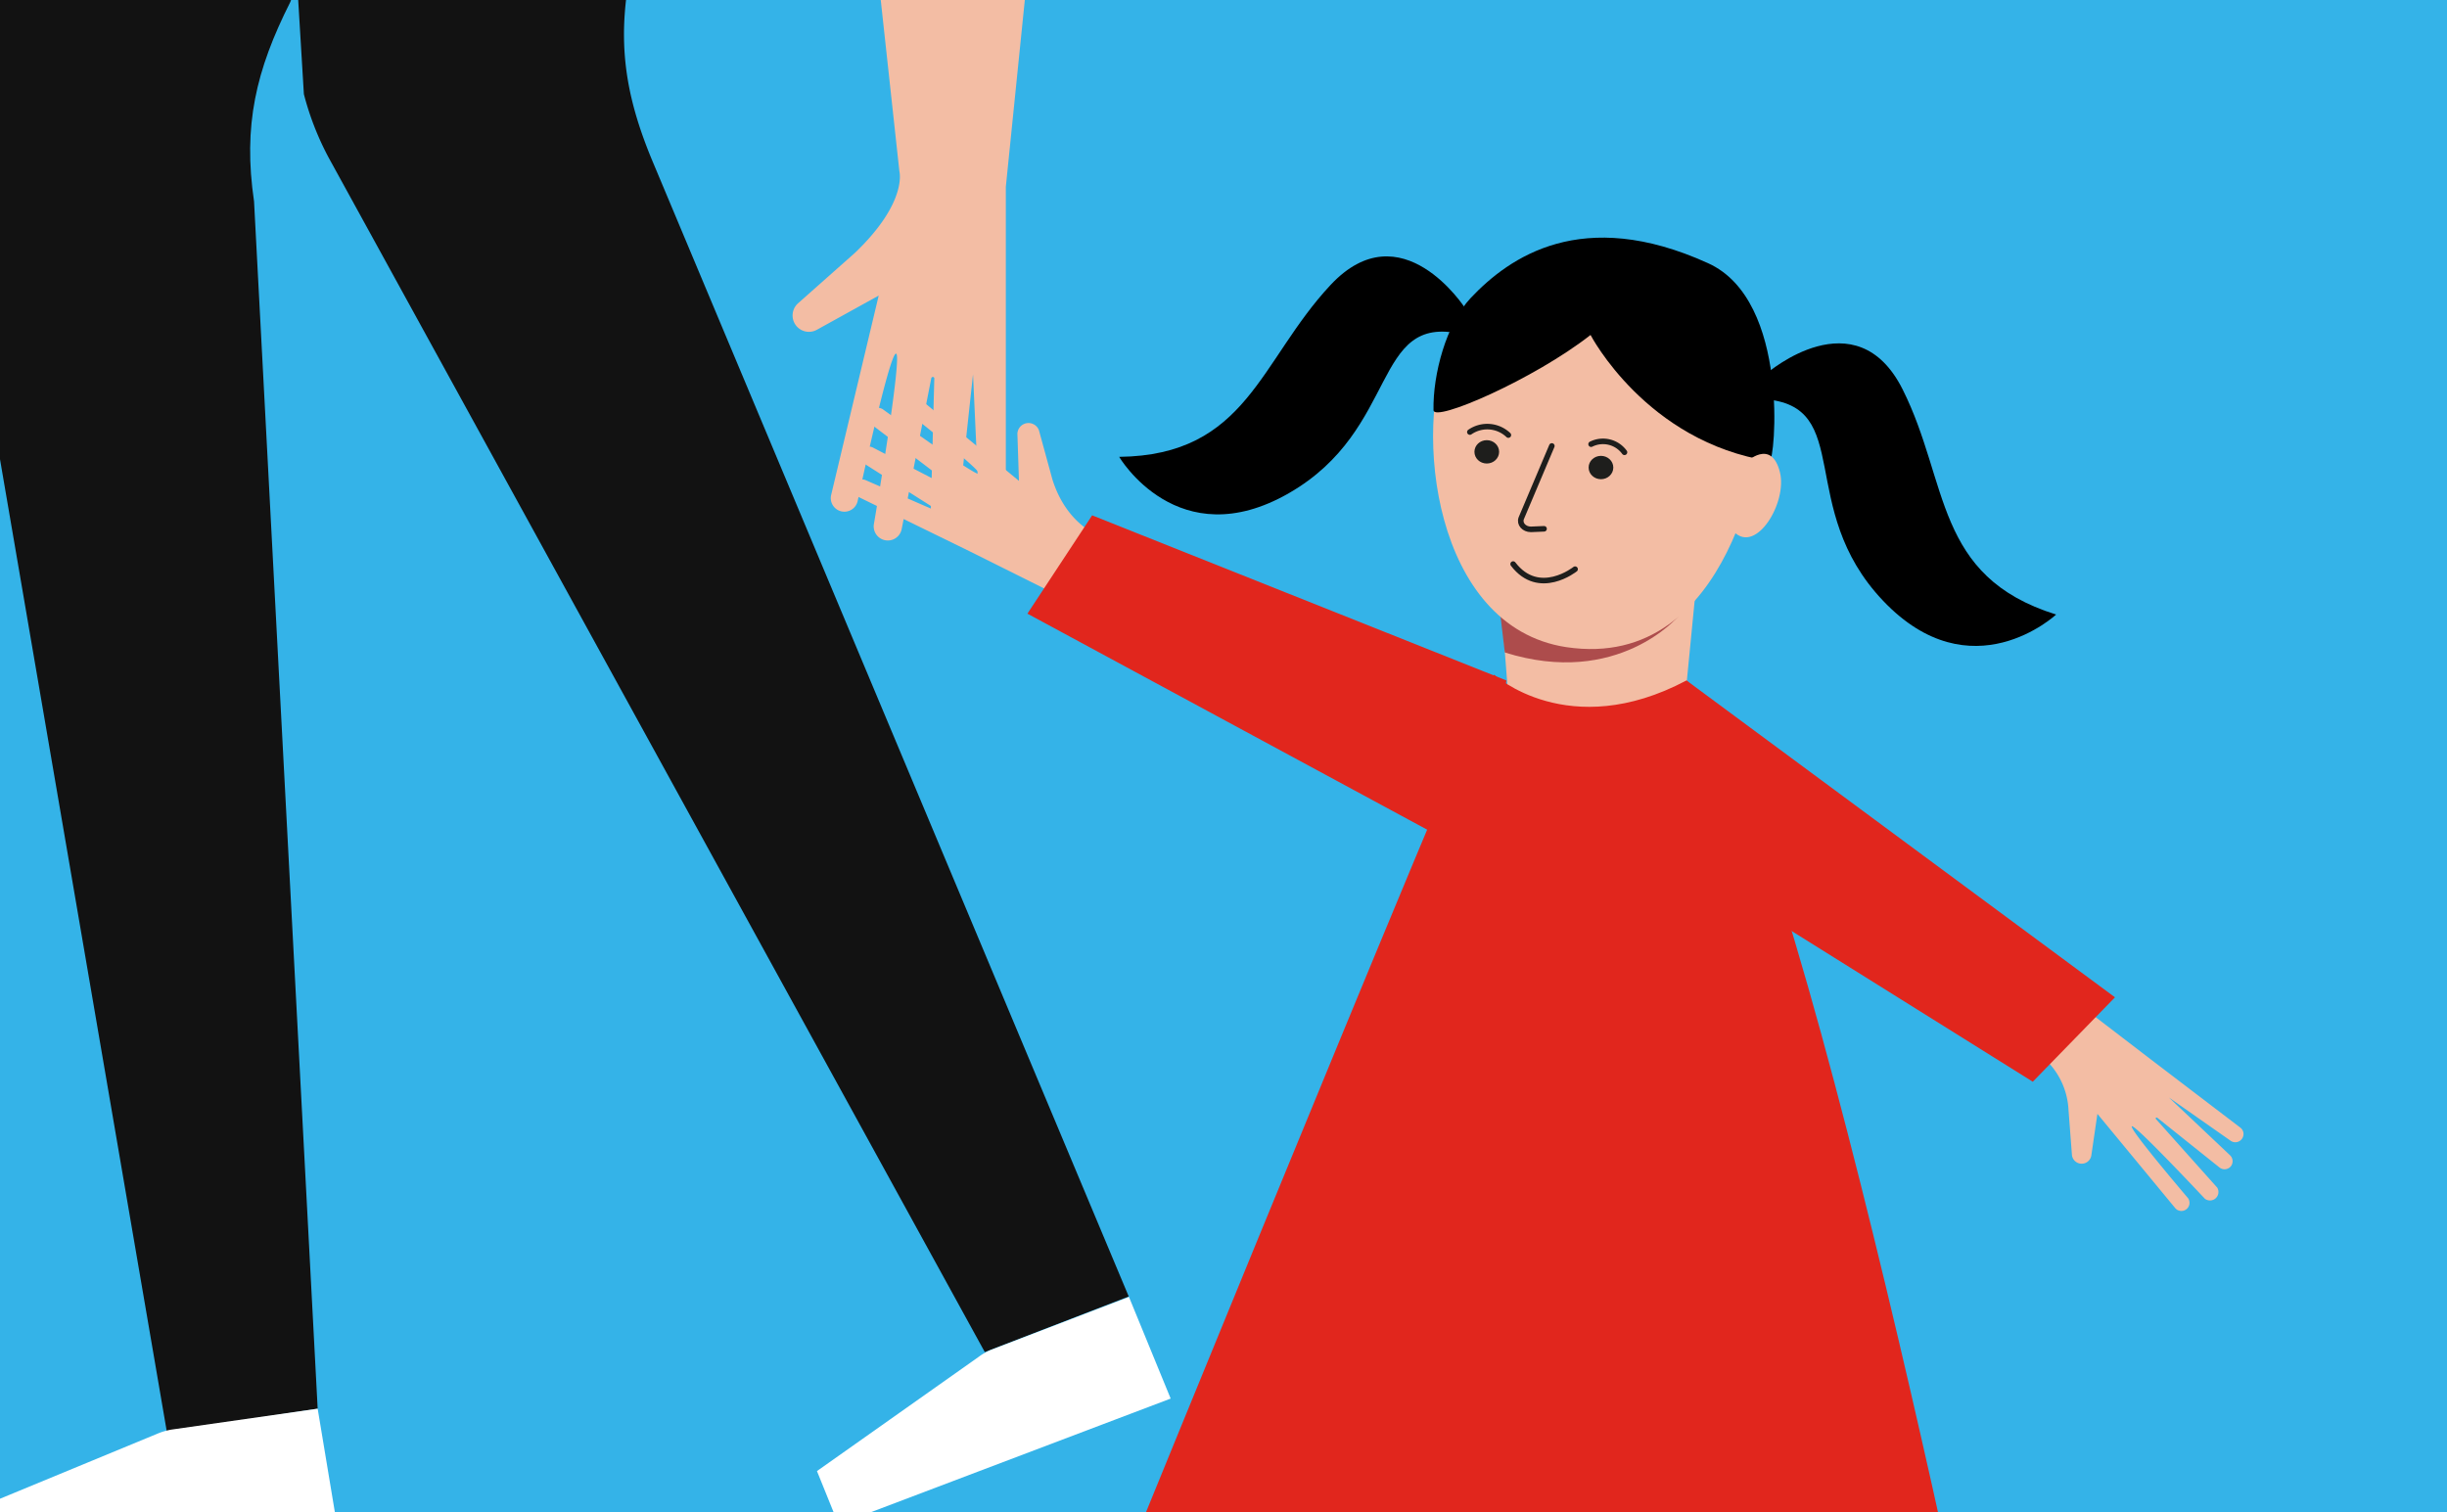 <svg id="Calque_1" data-name="Calque 1" xmlns="http://www.w3.org/2000/svg" xmlns:xlink="http://www.w3.org/1999/xlink" viewBox="0 0 220 136"><rect x="0" y="0" width="220" height="136" fill="#333333" stroke="none"/><defs><style>.cls-1,.cls-8{fill:none;}.cls-2{fill:#34b3e8;}.cls-3{clip-path:url(#clip-path);}.cls-4{fill:#121212;}.cls-5{fill:#fff;}.cls-6{fill:#f3bda4;}.cls-7{fill:#ad4c4c;}.cls-8{stroke:#1e1e1c;stroke-linecap:round;stroke-linejoin:round;stroke-width:0.5px;}.cls-9{fill:#1e1e1c;}.cls-10{fill:#e1261d;}.cls-11{clip-path:url(#clip-path-2);}.cls-12{clip-path:url(#clip-path-3);}.cls-13{fill:#ffe038;}</style><clipPath id="clip-path"><rect class="cls-1" x="-0.67" width="222.67" height="137.33"/></clipPath><clipPath id="clip-path-2"><rect class="cls-1" x="-370" y="0.17" width="220.33" height="136.5"/></clipPath><clipPath id="clip-path-3"><polygon class="cls-2" points="-371 137 -136.72 135.8 -137.33 -0.33 -371 -0.33 -371 137"/></clipPath></defs><title>Plan de travail 192</title><g class="cls-3"><polygon class="cls-2" points="-1.67 136.67 221 137.33 221 -1.33 -1.67 0 -1.67 136.67"/><path class="cls-4" d="M1.16-84.14-5.54,4.39c-.52.65-.44,3.38.24,6L15,128.75l13.56-2.08L22.84,18.11C21.84,11.29,23,6.33,26.1.18L59-87.67Z"/><path class="cls-4" d="M21.94-80.74l5.38,89.2a25.84,25.84,0,0,0,2.22,5.7l59,107.42,12.94-5-42.78-102c-2.67-6.36-3.3-11.39-1.81-18.12L76.54-82.9Z"/><path class="cls-5" d="M89.17,121.35A5.07,5.07,0,0,0,88,122L73.45,132.28l1.94,4.8,29.86-11.32-3.75-9.14Z"/><path class="cls-5" d="M15.48,128.54a5.62,5.62,0,0,0-1.26.35l-16.5,6.82.83,5.12,31.63-4.41-1.62-9.75Z"/><path class="cls-6" d="M139.63,28l-5.17,19.75,1.64,21.36,3.34,1.93a10.76,10.76,0,0,0,8.88.45l2.78-4.56L153,47.46Z"/><path class="cls-7" d="M135.29,58.67l-.64-5.43s12.28,3.92,16.25,2.17C150.9,55.41,145.47,61.87,135.29,58.67Z"/><path class="cls-6" d="M148,22.85c-9.06-.75-14.77,1.36-17.78,8.34-3.15,7.33-1.41,25.16,10.59,27,15.14,2.27,17.53-18.76,17.53-18.76s-.22-4.89-.41-6.16C157.57,30.59,155.41,23.45,148,22.85Z"/><path d="M159.1,41.46C148,39.75,143,30.12,143,30.12c-5.11,4-14.1,7.9-14.12,6.76-.06-3.22,1.14-7.74,3.35-10.09,3.47-3.67,10-8.27,21.32-3.13C161,27,159.57,41.53,159.1,41.46Z"/><path class="cls-6" d="M155.9,47.83c2,2,4.8-2.65,4.13-5.35-.77-3.13-3.06-.9-3.06-.9"/><path d="M131.73,27.72S126,18.8,119.62,25.63s-7.5,15.32-19,15.45c0,0,5.29,9,15.27,3.26s7.41-16.16,15.51-14.3"/><path d="M158.86,33.56s8-6.92,12.2,1.46,2.81,16.82,13.8,20.24c0,0-7.63,7.11-15.56-1.24s-2.49-17.61-10.78-18.13"/><path class="cls-8" d="M146.05,40.67a2.39,2.39,0,0,0-3-.73"/><path class="cls-8" d="M135.61,39.12a2.75,2.75,0,0,0-3.46-.27"/><path class="cls-8" d="M141.61,51.18s-3.24,2.59-5.57-.46"/><ellipse class="cls-9" cx="143.94" cy="42.05" rx="1.05" ry="1.11" transform="translate(101.61 185.9) rotate(-89.89)"/><ellipse class="cls-9" cx="133.67" cy="40.63" rx="1.11" ry="1.05"/><path class="cls-8" d="M139.52,40.1l-2.75,6.5c-.19.5.25,1,.87,1l1.18-.05"/><path class="cls-10" d="M134.33,60.67s6.67,6.14,17.29.52c9.74,8.45,28.55,102.64,28.55,102.64l-86.67-4.5S132.12,64.48,134.33,60.67Z"/><path class="cls-6" d="M126.62,73.27,95.33,53.64l-8.16-4.07-10-4.89a.82.82,0,0,1,.69-1.49l7,3.05-7.16-4.55a.82.82,0,0,1,.83-1.42L85.71,44a.09.09,0,0,0,.1-.15l-7.4-5.64a.85.85,0,0,1,1-1.38s8.45,6.13,8.64,5.79-7-6-7-6a.82.82,0,0,1,0-1.24.83.83,0,0,1,1.06,0l9.5,7.86L91.47,39a1,1,0,0,1,1.94-.3l1.21,4.42C95.94,47.32,99,48.25,99,48.25l34.9,13.16Z"/><polygon class="cls-10" points="135.44 61.19 98.19 46.34 92.37 55.18 132.02 76.61 135.44 61.19"/><path class="cls-6" d="M155.88,67l31.21,23.45,6.45,4.94,7.87,6a.72.72,0,0,1,.2.94.73.73,0,0,1-1.06.25L195,98.69l5.48,5.18a.74.74,0,0,1,.09,1,.73.73,0,0,1-1,.13l-5.64-4.51c-.07,0-.17.05-.11.12l5.52,6.18a.76.76,0,0,1-1.11,1s-6.35-6.78-6.57-6.51,5.05,6.45,5.05,6.45a.73.73,0,0,1-1.14.91l-7-8.48-.55,3.76a.88.88,0,0,1-1.74-.06l-.31-4.07a6.69,6.69,0,0,0-3-5.25L154.55,77.46Z"/><polygon class="cls-10" points="148.54 75.88 182.76 97.27 190.15 89.68 151.63 61.19 148.54 75.88"/><path class="cls-6" d="M96-38l-5.57,54.8,0,11.61,0,16.55a1.23,1.23,0,0,1-1,1.22A1.24,1.24,0,0,1,88,45l-.52-11.34L86.12,46.26a1.22,1.22,0,0,1-2.44-.16L84,34a.14.14,0,0,0-.27,0L81.06,47.61a1.27,1.27,0,0,1-2.5-.43s2.61-15.34,2-15.38S77.1,45.09,77.1,45.09a1.22,1.22,0,0,1-2.37-.6L79,26.58l-5.57,3.08a1.47,1.47,0,0,1-1.69-2.38l5.12-4.54c4.77-4.56,4-7.33,4-7.33l-6-55.18Z"/></g><g class="cls-11"><polygon class="cls-2" points="-371 137 -136.72 135.8 -137.33 -0.33 -371 -0.33 -371 137"/><g class="cls-12"><path class="cls-13" d="M60.8,140.35c-9.95-1.57-24.25-16.57-24.25-16.57-9,5.28-11.93,14.14-21.8,13.14-2.54-.73-.63-10.88-.63-10.88s17.3-25.36,41-11.39c14.18,8.35,8.47,18.55,8.47,18.55S73.93,142.42,60.8,140.35Z"/></g></g></svg>